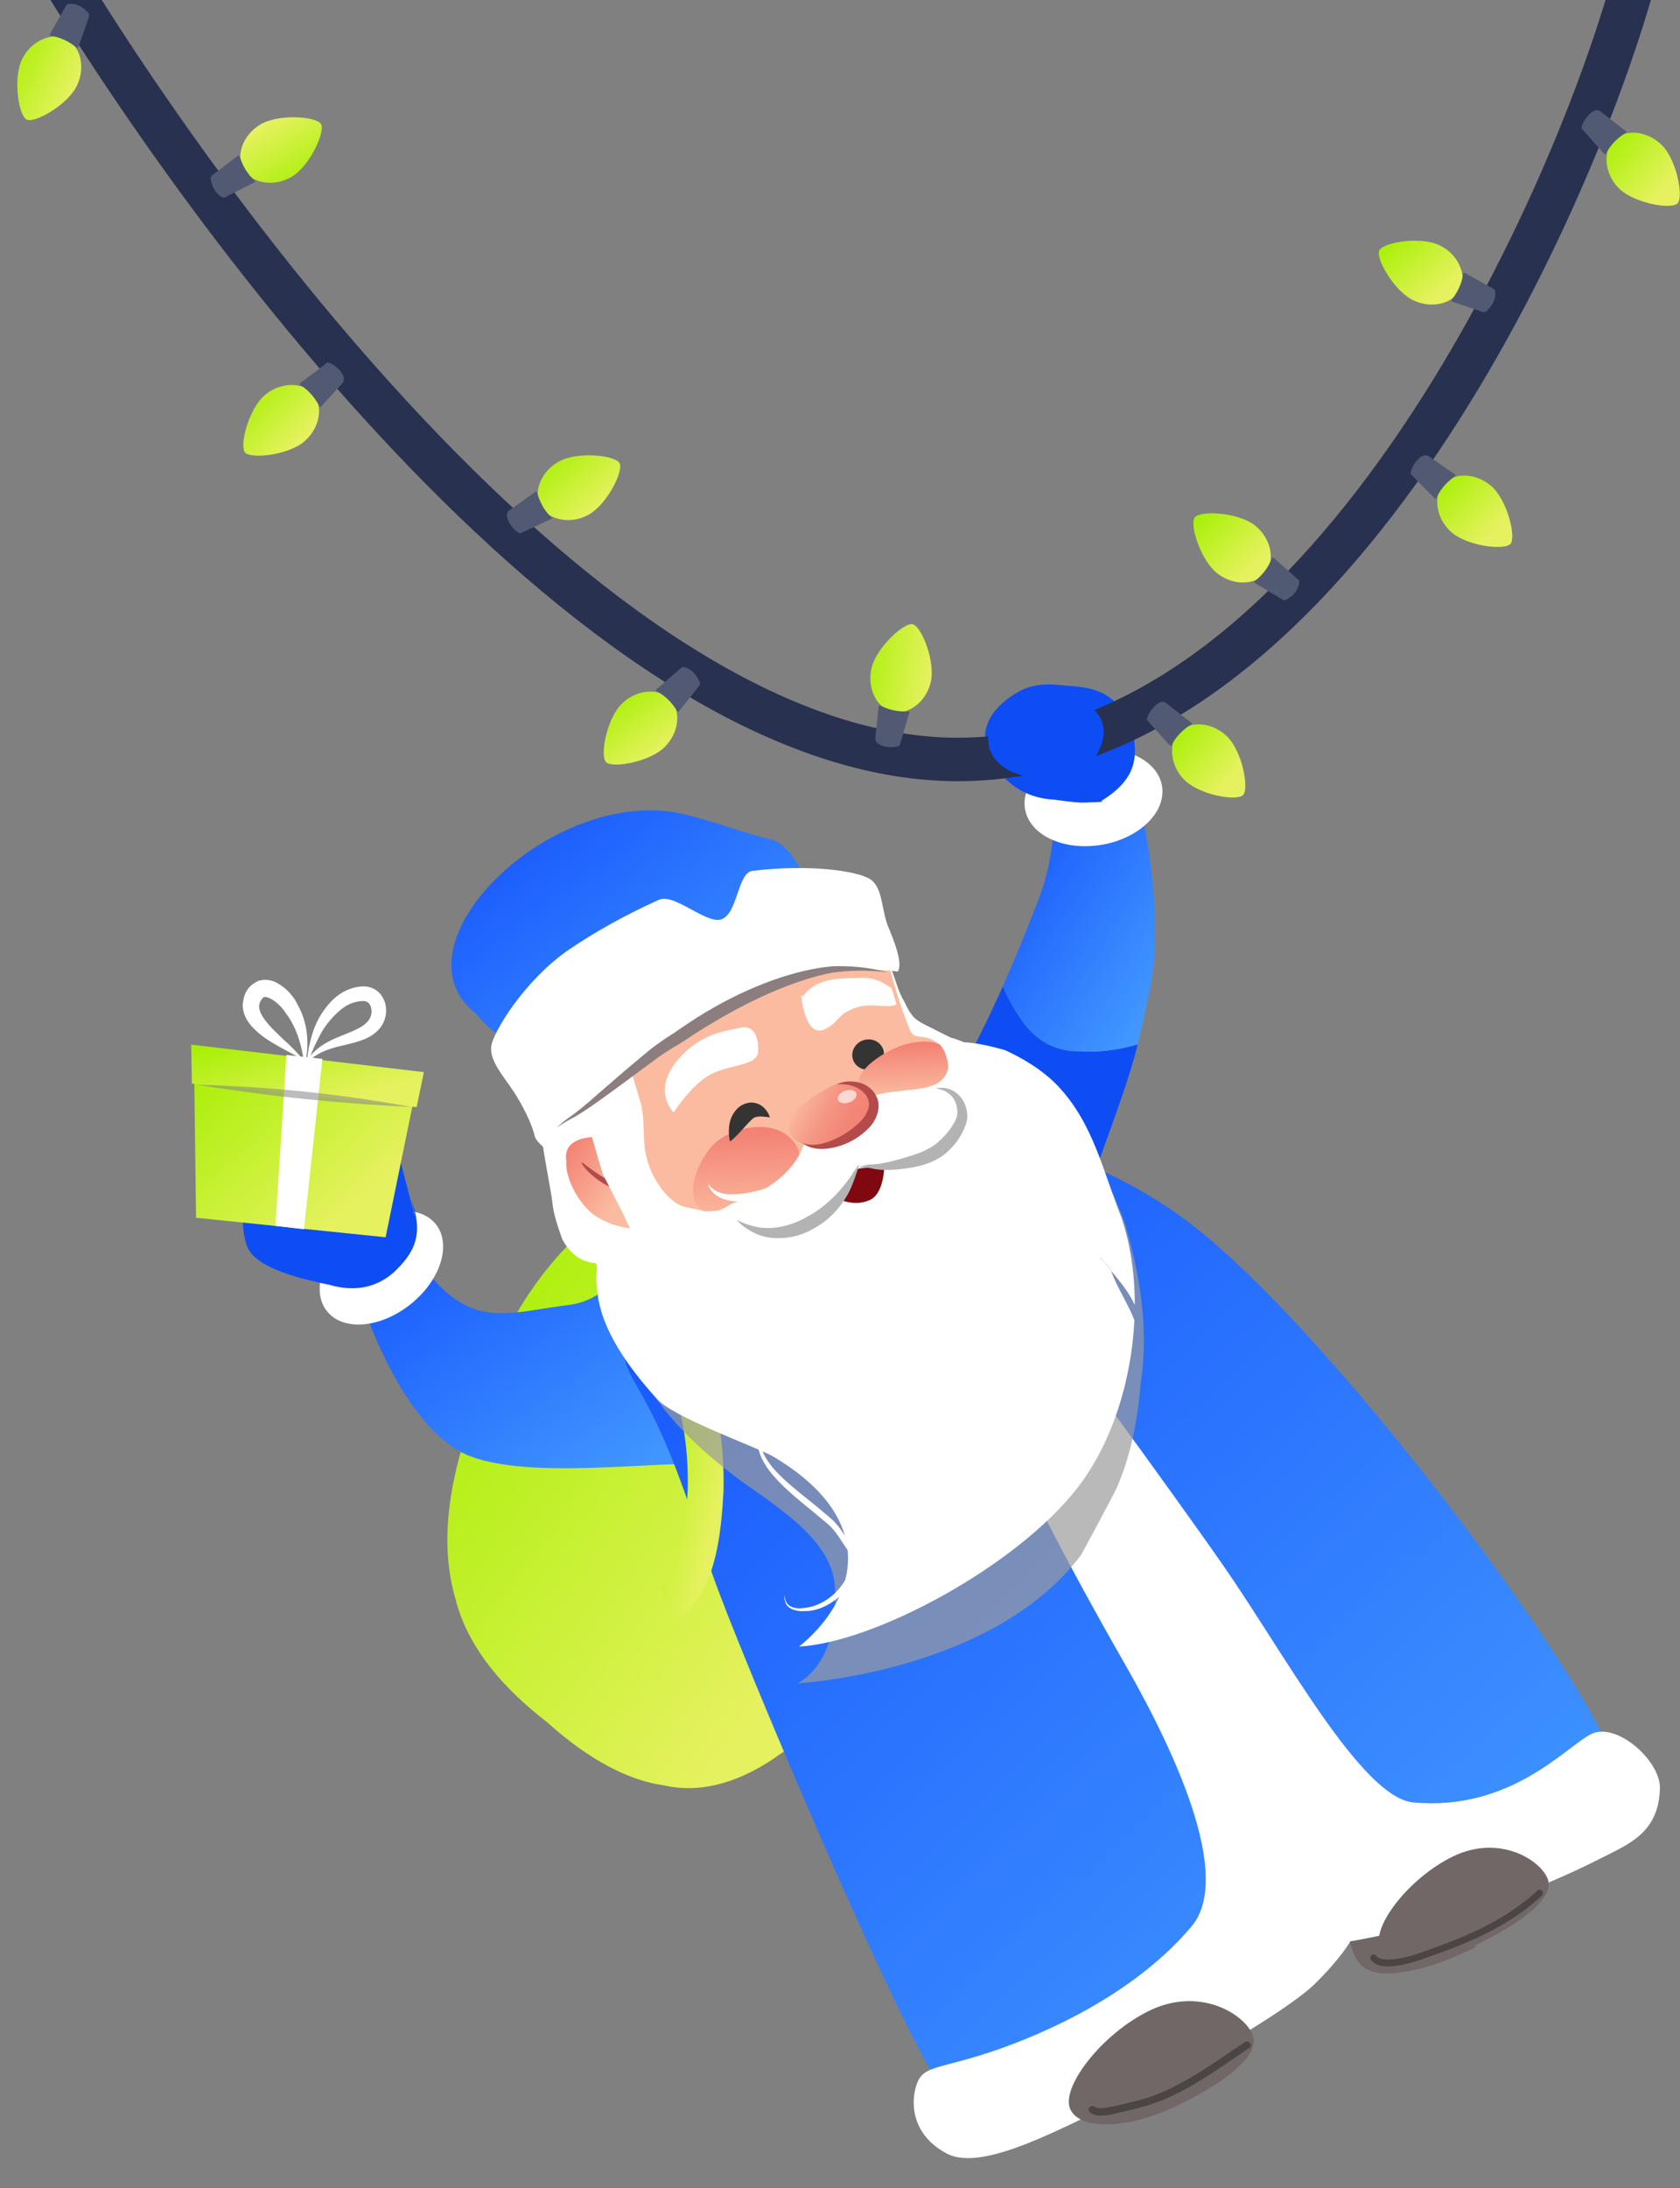 <?xml version="1.0" encoding="UTF-8"?> <svg xmlns="http://www.w3.org/2000/svg" width="580" height="755" viewBox="0 0 580 755" fill="none"><rect x="0" y="0" width="580" height="755" fill="#808080" stroke="none"/><path d="M200.841 425.161C180.136 443.697 168.146 469.873 160.516 496.044C155.066 513.489 151.796 533.121 157.246 551.662C161.606 569.113 174.686 583.286 188.851 594.193C199.751 604.009 213.915 613.825 229.175 616.001C243.345 619.273 257.509 613.819 269.499 605.094C285.844 595.278 300.014 578.923 306.554 561.473C314.184 541.841 308.734 522.214 303.284 502.588L200.835 425.161H200.841Z" fill="url(#paint0_linear_177_738)"></path><path d="M124.541 448.06C124.541 448.06 138.717 493.863 162.691 502.588C186.666 511.313 234.62 502.588 249.88 505.86C265.289 509.166 213.927 396.684 224.816 422.98C224.816 422.98 215.006 448.06 196.481 450.241C177.957 452.423 165.967 457.876 151.791 443.697C141.085 432.985 139.807 421.884 139.807 421.884L124.547 448.06H124.541Z" fill="url(#paint1_linear_177_738)"></path><path d="M512.029 622.265C517.502 619.53 524.253 619.204 530.257 620.997C531.29 599.823 530.205 572.591 516.161 559.291C501.226 545.147 454.042 515.67 454.042 515.67L383.203 627.992C383.203 627.992 409.82 621.494 423.391 617.417C437.92 613.054 468.446 610.462 477.16 611.604C488.3 613.06 489.955 621.7 491.211 629.54C491.547 631.653 492.004 634.257 492.529 637.157C497.243 630.476 505.209 625.423 512.04 622.271L512.029 622.265Z" fill="#A80404"></path><path d="M453.899 507.39C453.899 507.39 473.519 516.841 470.608 530.654C467.704 544.467 450.264 553.918 450.264 553.918L453.899 507.39Z" fill="#ED0000"></path><path d="M371.794 362.708C364.524 362.708 357.989 359.07 353.629 353.257C350.696 349.254 348.065 344.863 346.222 340.295C339.22 356.009 330.3 373.803 320.712 386.988C303.278 410.977 314.172 433.881 314.172 433.881L375.201 412.073C386.449 381.306 390.096 371.079 392.801 360.326C385.862 362.445 378.545 363.233 371.789 362.713L371.794 362.708Z" fill="#0D4DF3"></path><path d="M393.732 277.938C393.732 277.938 386.102 282.3 377.382 281.21C368.662 280.119 364.302 277.938 364.302 277.938C364.302 277.938 364.302 295.388 358.852 309.562C356.398 315.946 351.952 327.423 346.211 340.295C348.054 344.863 350.691 349.254 353.618 353.257C357.978 359.076 364.518 362.708 371.783 362.708C378.54 363.227 385.856 362.439 392.796 360.321C394.148 354.947 395.273 349.448 396.99 341.185C402.44 315.015 393.72 277.932 393.72 277.932L393.732 277.938Z" fill="url(#paint2_linear_177_738)"></path><path d="M556.5 608.084C555.41 588.452 456.439 452.862 405.22 417.966C353.995 383.071 319.988 396.804 319.988 396.804C319.988 396.804 222.995 429.518 219.725 451.326C216.455 473.134 212.095 464.414 221.905 481.859C231.715 499.31 238.255 520.027 245.885 542.931C253.515 565.835 313.959 709.116 326 721.159C335.638 730.803 499.929 645.714 514 636.798C514 636.798 557.382 624.03 556.5 608.084Z" fill="url(#paint3_linear_177_738)"></path><path d="M462.935 664.413L462.084 662.639L462.938 662.229C467.196 668.916 465.472 678.472 474.859 680.513C480.83 682.009 491.332 679.115 495.828 677.615C500.094 676.189 505.695 673.656 509.967 671.604L462.936 664.415L462.935 664.413Z" fill="#726767"></path><path d="M363.396 458.724C363.396 458.724 401.18 509.814 422.236 540.041C443.292 570.268 470.027 620.256 487.925 621.894C521.541 624.973 540.553 602.751 549.263 598.337C557.973 593.923 573.368 607.509 573.068 617.124C572.588 632.482 562.406 636.227 552.085 641.457C509.172 663.204 466.19 669.81 466.19 669.81C466.19 669.81 463.219 675.315 454.006 684.43C444.796 693.544 410.057 713.85 388.611 723.828C367.166 733.806 339.473 749.621 326.947 743.079C314.42 736.536 314.349 725.019 316.507 719.035C318.662 713.053 323.122 713.905 339.044 708.948C354.965 703.991 389.757 690.308 411.349 664.698C429.329 643.374 392.892 582.144 385.607 569.345C352.586 511.324 342.892 484.675 336.681 475.819C330.471 466.964 363.396 458.724 363.396 458.724Z" fill="white"></path><path d="M401.168 271.211C402.669 280.239 393.298 289.324 380.241 291.5C367.178 293.675 355.371 288.125 353.87 279.097C352.363 270.069 361.74 260.984 374.802 258.808C387.865 256.633 399.673 262.183 401.174 271.211H401.168Z" fill="white"></path><path d="M150.455 422.392C156.013 429.353 152.11 441.716 141.74 450.007C131.371 458.299 118.456 459.384 112.898 452.423C107.34 445.462 111.243 433.099 121.612 424.807C131.982 416.516 144.896 415.431 150.455 422.392Z" fill="white"></path><path d="M225.729 467.241C235.961 480.831 237.741 500.258 237.428 514.163L237.439 513.934C236.931 522.477 235.738 542.492 227.589 547.842L234.363 558.178C247.7 549.424 249.047 526.817 249.771 514.671V514.557L249.783 514.442C250.137 498.585 247.962 476.235 235.601 459.806L225.734 467.241H225.729Z" fill="url(#paint4_linear_177_738)"></path><path d="M380.235 276.345C387.591 271.742 392.647 266.226 391.729 257.021C391.272 249.66 386.672 241.38 379.316 238.616C375.179 236.778 369.66 236.778 365.06 236.315C360.461 235.858 355.867 236.315 351.729 238.616C343.454 243.219 337.017 251.036 341.611 260.698C345.749 269.898 354.023 275.419 363.679 275.882C367.817 276.339 372.417 277.264 376.554 276.801C382.073 276.801 380.235 276.339 380.235 276.339V276.345Z" fill="#0D4DF3"></path><path d="M143.208 419.765C141.627 413.769 140.24 408.168 138.659 402.172C137.084 397.147 138.562 396.873 135.635 392.047C131.537 385.874 126.886 390.917 126.332 395.565C125.397 401.378 125.311 402.634 124.957 408.642C117.595 407.522 98.534 406.277 91.001 408.642C82.698 411.4 82.955 422.432 85.123 429.587C87.88 437.896 105.217 441.476 113.931 443.36C121.875 445.639 129.614 444.628 135.966 438.975C139.236 435.857 142.312 432.357 143.447 427.897C144.771 422.855 143.39 418.218 142.009 413.575L143.208 419.765Z" fill="#0D4DF3"></path><path d="M66.941 362.245L67.689 420.165L133.129 426.898L144.474 371.433L66.941 362.245Z" fill="url(#paint5_linear_177_738)"></path><path d="M143.835 381.997L146.346 369.92L66 360.429L66.234 373.888C92.12 376.013 117.949 379.41 143.841 382.003L143.835 381.997Z" fill="url(#paint6_linear_177_738)"></path><path d="M104.949 424.134L95.082 422.963L98.883 364.004L111.289 365.351L104.949 424.134Z" fill="white"></path><g style="mix-blend-mode:multiply" opacity="0.54"><path d="M141.862 381.969C141.862 381.9 125.244 381.272 104.876 379.17C84.514 377.046 68.119 374.214 68.102 374.357C68.102 374.214 84.766 374.505 105.139 376.635C125.518 378.737 141.879 381.906 141.862 381.969Z" fill="#848484"></path></g><path d="M105.024 367.904C104.933 367.933 104.955 363.941 103.118 358.271C102.188 355.473 100.778 352.252 98.552 349.425C97.348 347.547 96.315 346.622 94.763 345.411C93.348 344.332 91.527 343.761 91.162 344.052C90.831 343.966 89.535 345.691 89.496 346.816C89.302 347.986 89.861 349.511 90.802 350.967C92.743 353.902 95.511 356.392 97.696 358.488C102.285 362.611 104.796 365.723 104.687 365.774C104.721 365.666 101.429 363.833 95.933 360.892C93.234 359.304 89.929 357.488 86.808 354.017C85.335 352.286 83.698 349.779 83.806 346.45C84.143 343.293 85.198 340.169 89.324 338.387C93.644 337.28 96.315 339.455 98.296 340.94C100.196 342.504 101.976 344.891 102.707 346.599C105.007 350.562 105.777 354.496 106.04 357.705C106.491 364.204 104.91 367.91 105.024 367.904Z" fill="white"></path><path d="M105.062 367.527C105.137 367.75 106.603 362.987 113.24 359.47C116.391 357.688 120.648 356.518 124.243 354.559C125.995 353.56 127.462 352.212 127.981 350.67C128.575 349.1 128.255 347.084 127.296 346.131C126.52 345.16 124.723 345.24 122.56 345.782C120.591 346.302 118.81 347.37 117.235 348.706C114.045 351.521 111.66 354.679 110.193 357.705C106.997 363.747 105.953 368.013 105.958 368.007C105.958 368.035 105.702 363.576 107.836 356.729C108.829 353.246 110.878 349.231 114.262 345.594C115.997 343.766 118.302 342.036 121.127 341.111C122.582 340.597 123.872 340.38 125.687 340.329C127.485 340.346 129.533 341.105 130.932 342.544C133.699 345.508 133.779 349.494 132.518 352.486C131.16 355.644 128.455 357.397 126.166 358.419C121.418 360.338 117.429 360.703 114.25 361.823C107.802 363.787 105.125 367.687 105.062 367.533V367.527Z" fill="white"></path><g style="mix-blend-mode:multiply" opacity="0.7"><path d="M379.807 402.406C378.324 403.194 376.863 404.016 375.43 404.878C324.828 433.813 273.512 449.796 223.617 477.879C224.81 479.866 226.014 481.734 227.201 483.401C238.192 498.79 256.009 511.336 264.256 516.846C271.789 522.671 287.317 532.887 288.236 547.38C289.965 574.732 275.224 580.825 275.224 580.825C275.224 580.825 342.73 577.188 373.25 536.473C374.392 534.446 384.658 515.379 385.6 513.209C390.376 502.234 392.768 490.071 393.812 477.205C397.225 455.049 391.917 434.749 388.55 422.563C385.782 415.1 382.849 408.402 379.802 402.411L379.807 402.406Z" fill="#9B9B9B"></path></g><path d="M307.85 334.727C309.305 338.364 310.03 341.996 312.21 345.634C314.39 349.996 315.115 351.453 319.475 353.634C322.379 355.09 325.29 356.54 328.195 357.997C331.099 358.722 336.915 360.903 338.37 364.541C333.285 364.541 329.65 363.815 325.29 363.084C322.385 362.359 320.93 361.628 318.75 360.178C316.57 359.453 314.39 359.453 312.935 357.997C310.03 355.815 310.03 349.996 309.305 346.365C307.85 342.727 307.125 338.364 307.125 334.007L307.85 334.733V334.727Z" fill="white"></path><path d="M330.01 369.503C322.14 352.161 316.416 361.017 314.116 355.341C308.598 341.739 306.794 331.763 304.62 324.18C303.587 323.98 302.554 323.775 301.498 323.506C288.127 321.371 274.642 324.46 262.332 329.079C244.83 335.515 226.99 345.628 214.914 360.206C205.789 371.165 200.379 385.36 204.922 399.322C208.46 410.395 217.277 418.977 227.213 424.254C237.142 429.53 248.784 432.271 259.816 433.282C272.496 434.361 285.331 433.122 296.864 428.125C309.836 422.626 320.622 412.707 327.801 400.807C333 392.516 334.318 378.988 330.015 369.503H330.01Z" fill="#FBBBA0"></path><path d="M304.899 362.039C305.846 364.752 304.283 367.761 301.412 368.761C298.547 369.766 295.454 368.378 294.507 365.666C293.565 362.953 295.123 359.944 297.988 358.944C300.859 357.939 303.952 359.327 304.893 362.039H304.899Z" fill="#343434"></path><path d="M304.664 324.243C304.704 324.385 304.744 324.528 304.79 324.671C305.84 324.876 306.89 325.082 307.968 325.356L304.664 324.243Z" fill="#FBBBA0"></path><path d="M271.178 391.299C263.565 386.183 251.472 389.837 246.478 394.737C241.485 399.636 236.372 411.365 241.148 416.402C253.835 429.781 267.753 411.845 272.747 406.946C277.735 402.04 276.941 395.177 271.178 391.299Z" fill="url(#paint7_linear_177_738)"></path><path d="M307.765 340.98C307.034 340.403 306.292 339.941 305.745 339.644C302.629 337.662 298.942 337.028 295.615 337.428C288.721 337.531 281.519 337.748 277.079 343.898L276.531 343.321C277.153 348.089 279.065 358.545 285.388 354.805C287.739 353.6 289.115 351.584 291.232 349.694C292.967 348.706 295.01 347.609 297.293 347.198C299.575 346.787 301.664 346.821 304.187 347.09C305.299 347.016 307.982 347.427 309.5 346.519C308.957 344.663 308.438 342.784 307.77 340.974L307.765 340.98Z" fill="white"></path><path d="M305.824 341.659C306.492 343.469 307.023 345.342 307.565 347.198C307.873 347.01 308.124 346.759 308.301 346.427C308.797 344.686 307.325 342.916 305.824 341.665V341.659Z" fill="white"></path><path d="M327.35 369.24C328.194 366.99 326.311 362.148 324.257 360.252C321.295 358.996 316.752 359.236 313.117 360.184C307.45 361.657 295.22 368.104 296.362 375.088C296.544 376.195 296.784 377.263 297.069 378.291C307.096 378.262 324.011 378.982 327.35 369.24Z" fill="url(#paint8_linear_177_738)"></path><path d="M323.053 359.767C323.201 359.755 323.344 359.744 323.492 359.732C323.344 359.71 323.201 359.721 323.053 359.767Z" fill="white"></path><path d="M387.05 419.794C380.955 404.673 377.605 387.804 365.25 374.716C359.794 368.938 352.238 364.706 346.943 362.325C338.445 359.898 332.538 358.984 323.482 359.727C325.593 360.035 328.059 366.922 327.1 369.48C324.161 378.046 311.081 374.711 300.774 378.342C299.952 380.432 299.051 382.294 299.074 386.771L277.473 394.982C273.479 406.369 261.243 412.69 252.569 415.3C251.222 416.185 249.829 416.95 248.323 417.63C245.264 418.029 243.329 418.018 243.13 417.926C241.286 417.276 237.2 416.784 235.374 416.099C230.906 414.42 224.423 406.963 222.773 397.306C221.843 391.87 222.625 386.668 221.392 381.272C221.295 380.992 218.174 370.548 218.117 370.302L187.237 392.527C186.82 394.149 190.387 411.342 190.729 415.106C191.072 418.874 192.584 423.203 194.091 427.537C197.087 433.185 201.099 435.474 205.75 435.846C205.847 436.325 205.955 436.828 206.081 437.342C205.972 438.952 205.864 440.545 205.887 441.887C206.532 446.518 205.116 458.635 226.471 482.328C231.893 489.003 261.363 499.224 267.161 502.685C304.946 525.224 294.771 552.85 275.881 568.12C302.041 566.663 350.72 540.493 371.796 513.592C383.752 498.322 390.617 476.612 391.638 455.5C389.401 449.659 385.64 444.331 383.58 438.432C382.804 437.49 382.039 436.554 381.298 435.606C380.664 435.075 380.065 434.452 379.785 433.618C380.27 434.287 380.778 434.949 381.298 435.606C382.313 436.462 383.421 437.079 383.421 437.981C383.472 438.13 383.529 438.284 383.58 438.432C386.662 442.178 389.829 445.959 391.764 450.241C391.787 439.46 390.257 428.993 387.05 419.799V419.794Z" fill="white"></path><path d="M381.297 435.6C380.778 434.938 380.276 434.281 379.785 433.613C380.065 434.452 380.664 435.069 381.297 435.6Z" fill="white"></path><path d="M381.297 435.6C382.039 436.542 382.809 437.484 383.58 438.427C383.523 438.278 383.471 438.124 383.42 437.975C383.42 437.079 382.313 436.457 381.297 435.6Z" fill="white"></path><path d="M294.165 405.586C293.041 407.916 289.925 410.937 288.395 413.758C288.287 413.981 289.554 413.432 289.405 413.729C292.801 415.117 296.362 415.625 299.809 414.238C305.168 412.427 305.287 402.868 305.27 402.126C303.142 402.406 303.307 403.239 301.207 402.697C295.335 403.102 295.283 403.285 294.171 405.586H294.165Z" fill="#7F0811"></path><path d="M287.293 374.659C283.932 376.155 280.005 378.845 277.232 381.106C277.101 381.198 276.975 381.295 276.849 381.392L276.941 381.209C271.08 383.904 270.172 393.018 277.928 394.84C283.943 396.301 289.216 395.062 294.398 392.281C299.106 389.992 304.345 384.601 302.33 378.822C302.29 378.708 302.245 378.599 302.205 378.491C300.569 378.445 300.569 378.445 302.205 378.491C299.665 371.918 292.303 372.592 287.293 374.659Z" fill="url(#paint9_linear_177_738)"></path><path d="M277.028 394.44C277.017 394.349 279.699 395.633 283.808 394.594C287.797 393.652 293.292 390.934 297.43 386.537C299.444 384.344 300.42 381.803 299.81 379.667C299.222 377.492 297.276 375.887 295.438 375.116C291.643 373.506 288.681 374.282 288.733 374.157C288.716 374.328 291.227 372.507 295.992 373.369C298.257 373.826 301.265 375.253 302.726 378.628C304.232 382.066 302.669 386.366 300.169 388.975C295.067 394.343 288.619 396.279 284.025 396.416C279.248 396.558 276.982 394.297 277.028 394.44Z" fill="#B34B4B"></path><path opacity="0.65" d="M291.761 376.338C290.009 376.949 288.902 378.348 289.29 379.467C289.678 380.581 291.419 380.992 293.171 380.381C294.392 379.953 295.3 379.142 295.602 378.314C295.522 378.314 295.442 378.314 295.362 378.32C295.442 378.32 295.522 378.32 295.602 378.314C295.733 377.954 295.756 377.589 295.636 377.252C295.248 376.133 293.508 375.727 291.756 376.338H291.761Z" fill="white"></path><path d="M201.279 423.083C200.885 423.34 200.184 422.392 200.349 421.513C200.463 420.782 200.806 420.433 201.239 420.182C201.633 419.925 202.335 420.873 202.17 421.752C202.055 422.483 201.713 422.832 201.279 423.083Z" fill="white"></path><path d="M214.566 417.727C212.466 413.649 210.372 409.572 208.272 405.495C206.731 400.687 205.424 396.056 204.351 392.304C197.851 392.904 194.712 395.616 195.5 400.727C195.152 406.066 198.93 413.404 203.079 417.458C205.949 420.519 211.89 423.214 217.426 423.762C216.507 421.872 215.651 419.839 214.566 417.732V417.727Z" fill="url(#paint10_linear_177_738)"></path><path d="M208.795 406.506C204.093 403.748 201.08 400.915 200.84 401.064C200.327 401.378 203.716 405.941 209.629 409.07C209.857 409.207 210.091 409.332 210.319 409.458C209.811 408.476 209.303 407.488 208.801 406.506H208.795Z" fill="#B34B4B"></path><path d="M232.566 383.87C232.566 383.87 238.934 373.803 245.714 370.485C252.494 367.167 261.299 367.756 261.705 362.987C262.104 358.219 260.341 353.497 255.792 354.565C251.25 355.632 243.797 356.186 236.543 363.01C223.594 375.185 232.566 383.87 232.566 383.87Z" fill="white"></path><path d="M265.795 385.526C265.801 385.56 264.368 385.275 262.605 385.223C261.738 385.195 260.824 385.366 260.288 385.675C259.769 386.023 259.495 386.337 258.844 386.959C257.577 388.244 255.877 390.243 254.513 391.625C253.143 393.052 252.019 393.903 252.013 393.892C252.024 393.88 251.671 392.561 251.625 390.5C251.659 388.473 251.791 385.48 254.45 382.591C255.78 381.169 258.079 380.204 260.043 380.45C261.989 380.689 263.233 381.643 264.009 382.46C265.538 384.161 265.761 385.549 265.801 385.532L265.795 385.526Z" fill="#343434"></path><path d="M296.688 401.829C296.557 401.806 295.883 404.719 293.989 409.378C292.094 413.952 287.791 420.268 280.68 424.019C273.73 428.051 265.517 427.885 260.878 425.613C256.124 423.448 254.315 420.77 254.258 420.879C254.275 420.776 256.974 422.535 261.563 423.391C266.151 424.288 272.394 423.38 278.466 419.925C290.85 413.432 296.077 401.252 296.688 401.829Z" fill="#B3B3B3"></path><path d="M322.99 375.539C322.99 375.573 323.789 375.287 325.342 375.327C326.843 375.39 329.354 375.915 331.402 378.228C332.407 379.359 333.223 380.883 333.639 382.631C333.868 383.505 333.953 384.435 333.976 385.389C333.833 386.834 333.605 387.473 333.257 388.495C331.859 392.179 329.439 395.616 325.89 398.431C322.209 401.195 318.008 402.292 314.51 402.88C311.029 403.496 307.679 403.742 305.003 403.645C302.132 403.611 300.089 402.834 298.674 402.783C297.236 402.691 296.402 402.92 296.402 402.88C296.414 402.92 297.104 402.417 298.617 402.057C300.157 401.675 302.389 401.858 304.803 401.326C307.405 400.841 310.293 400.082 313.614 399.059C316.89 398.077 320.234 396.855 323.053 394.737C325.844 392.55 328.224 389.672 329.639 386.959C329.981 386.377 330.307 385.377 330.404 385.195C330.489 384.492 330.546 383.801 330.489 383.145C330.415 381.82 330.061 380.609 329.513 379.599C328.406 377.543 326.534 376.498 325.199 376.041C323.829 375.59 322.968 375.567 322.979 375.539H322.99Z" fill="#B3B3B3"></path><path d="M279.212 400.447C279.167 400.447 277.717 402.2 275.834 405.472C274.824 407.048 273.534 409.098 271.189 410.669C268.432 412.028 266.178 412.593 263.353 413.552C257.498 415.203 251.905 414.923 248.202 413.01C244.486 410.926 244.378 407.985 244.27 408.168C244.332 408.025 245.394 410.583 248.812 411.582C252.071 412.559 257.372 412.039 262.423 410.594C265.008 409.738 268.096 409.013 269.859 408.407C271.805 407.442 273.317 405.849 274.607 404.513C277.124 401.686 279.207 400.39 279.207 400.441L279.212 400.447Z" fill="white"></path><path d="M279.887 306.986C277.353 301.47 273.012 291.682 266.5 289.735C258.402 287.897 244.098 282.707 236 280.868C190.501 270.537 133.956 326.434 164.5 349.913C176.131 364.321 195.58 367.39 206.605 377.001L279.887 306.986Z" fill="url(#paint11_linear_177_738)"></path><path d="M188.634 396.604C188.634 396.604 185.01 393.903 184.593 391.967C183.771 388.096 180.496 381.323 177.037 376.178C173.579 371.039 169.225 366.214 169.561 361.331C169.898 356.449 181.198 337.988 196.652 327.486C205.071 321.771 216.096 315.532 227.499 310.455C232.826 308.084 243.735 318.903 248.999 317.21C254.657 315.39 254.648 301.124 259.689 300.499C279.463 298.044 296.533 300.511 300.681 303.526C304.83 306.535 304.305 314.13 306.645 319.737C308.979 325.351 311.747 332.62 309.932 335.218C309.932 335.218 285.496 331.181 259.21 344.258C232.879 357.357 202.678 382.317 196.92 386.822C191.162 391.334 188.622 396.604 188.622 396.604H188.634Z" fill="white"></path><path d="M306.339 335.424C306.379 335.658 298.989 334.059 287.495 335.578C276.213 337.622 261.09 343.846 245.949 352.954C241.995 355.284 238.747 357.437 234.93 359.944C231.083 362.159 228.121 364.084 224.891 366.551C218.665 371.147 213.027 375.356 208.239 378.782C203.496 382.26 199.422 384.921 196.477 386.383C193.618 387.987 192.191 389.141 192.18 389.124C192.191 389.146 193.435 387.787 196.106 385.812C198.879 383.973 202.469 380.981 206.886 377.069C211.338 373.215 216.599 368.612 222.643 363.638C225.473 361.211 229.24 358.505 232.698 356.42C235.894 354.193 239.912 351.43 243.707 349.214C259.326 339.838 275.225 334.453 287.273 333.408C299.325 332.951 306.339 335.669 306.339 335.424Z" fill="#8C7E7E"></path><path d="M289.445 555.86C289.388 555.848 290.94 551.531 293.24 544.57C293.788 542.834 294.456 540.898 294.342 538.946C294.268 536.958 292.949 535.302 291.523 533.195C290.187 531.162 288.852 529.01 287.151 527.159C285.508 525.366 283.122 523.756 281.079 521.889C272.639 515.065 263.924 507.99 261.995 500.458C260.791 497.083 258.88 494.616 258.28 492.606C257.407 490.625 257.966 489.414 257.955 489.454C257.955 489.443 257.561 490.636 258.594 492.475C259.37 494.388 261.436 496.558 262.994 500.024C265.442 507.139 273.7 513.089 282.489 520.221C284.583 522.146 286.797 523.619 288.709 525.772C290.547 527.873 291.836 530.146 293.086 532.224C294.268 534.149 295.894 536.404 295.831 538.894C295.808 541.304 294.93 543.228 294.268 544.936C291.431 551.771 289.4 555.831 289.445 555.86Z" fill="white"></path><path d="M288.236 510.542C288.025 510.731 292.248 511.582 295.866 516.995C299.182 522.757 298.657 531.933 295.986 541.104C293.189 550.692 283.996 556.139 277.735 555.865C274.585 556.168 271.703 554.815 271.184 552.953C270.573 551.268 270.87 550.275 270.796 550.292C270.864 550.263 270.733 551.314 271.492 552.805C272.188 554.415 274.705 555.289 277.638 554.78C283.733 554.318 291.203 549.281 293.926 540.385C296.442 531.813 297.481 522.808 294.907 517.52C292.054 512.238 288.008 510.679 288.236 510.548V510.542Z" fill="white"></path><path d="M563 -3C538.333 82.5 451.9 265.2 327.5 262C203.1 258.8 62.667 65.667 8 -30.5" stroke="#28314F" stroke-width="15"></path><path d="M558.938 65.004C553.705 59.848 553.454 52.019 557.043 48.376C560.833 44.527 568.457 44.864 573.69 50.021C578.923 55.177 581.286 68.014 579.157 70.172C576.966 72.399 564.171 70.161 558.938 65.004Z" fill="url(#paint12_linear_177_738)"></path><path d="M546.406 44.122C546.406 44.122 546.463 42.329 548.164 40.61C549.728 39.028 551.833 38.388 551.833 38.388L560.999 45.521C560.999 45.521 558.767 46.845 556.97 48.736C555.172 50.62 554.099 52.796 554.099 52.796L546.406 44.122Z" fill="#525A73"></path><path d="M546.818 44.122C546.96 42.272 548.364 40.85 549.791 39.833C550.356 39.434 551.851 38.914 551.663 38.766C552.787 39.639 553.911 40.513 555.035 41.392C556.531 42.557 558.031 43.722 559.527 44.887C559.886 45.167 560.246 45.447 560.605 45.726C560.657 45.766 561.045 45.013 560.423 45.407C559.875 45.755 559.355 46.149 558.836 46.537C556.924 47.971 555.429 49.775 554.191 51.802C553.609 52.756 554.402 52.516 554.191 52.276C553.734 51.762 553.278 51.248 552.821 50.734C550.778 48.433 548.735 46.132 546.698 43.831C546.35 43.437 545.773 44.013 546.121 44.407C548.684 47.297 551.252 50.192 553.814 53.081C553.985 53.27 554.339 53.224 554.453 53.001C555.977 50.026 558.362 47.605 561.204 45.875C561.404 45.749 561.501 45.401 561.284 45.235C558.368 42.968 555.458 40.696 552.541 38.429C550.088 36.516 546.173 41.906 546.001 44.122C545.961 44.647 546.772 44.641 546.818 44.122Z" fill="#525A73"></path><path d="M496.951 84.611C503.594 87.746 506.419 95.049 504.239 99.675C501.939 104.563 494.628 106.767 487.986 103.638C481.343 100.503 474.871 89.173 476.167 86.427C477.496 83.6 490.314 81.476 496.957 84.605L496.951 84.611Z" fill="url(#paint13_linear_177_738)"></path><path d="M515.68 100.171C515.68 100.171 516.216 101.885 515.178 104.066C514.219 106.076 512.45 107.378 512.45 107.378L501.441 103.683C501.441 103.683 503.108 101.696 504.181 99.321C505.254 96.945 505.55 94.535 505.55 94.535L515.68 100.171Z" fill="#525A73"></path><path d="M515.292 100.28C515.686 101.77 515.149 103.278 514.442 104.58C514.424 104.614 512.587 106.99 512.53 106.973C511.485 106.619 510.435 106.27 509.391 105.916C506.783 105.037 504.169 104.163 501.561 103.289C501.618 103.518 501.681 103.741 501.738 103.969C503.119 102.284 504.175 100.423 504.997 98.413C505.339 97.568 505.545 96.66 505.75 95.775C506.03 94.564 505.978 95.232 505.385 94.901C505.813 95.141 506.241 95.375 506.669 95.615C509.608 97.248 512.541 98.887 515.48 100.52C515.937 100.777 516.348 100.074 515.891 99.817C512.513 97.939 509.14 96.06 505.761 94.181C505.556 94.067 505.202 94.153 505.162 94.427C504.7 97.728 503.268 100.823 501.162 103.398C500.968 103.638 501.036 103.975 501.339 104.077C504.837 105.254 508.341 106.43 511.845 107.606C512.946 107.978 513.426 107.121 514.19 106.293C515.663 104.688 516.656 102.25 516.079 100.069C515.948 99.561 515.161 99.778 515.298 100.286L515.292 100.28Z" fill="#525A73"></path><path d="M501.018 183.57C495.523 178.699 494.855 170.893 498.245 167.061C501.823 163.019 509.459 162.95 514.954 167.821C520.45 172.692 523.492 185.386 521.483 187.653C519.411 189.994 506.52 188.441 501.018 183.57Z" fill="url(#paint14_linear_177_738)"></path><path d="M487.402 163.378C487.402 163.378 487.368 161.585 488.972 159.781C490.455 158.119 492.515 157.371 492.515 157.371L502.046 164.006C502.046 164.006 499.889 165.445 498.194 167.427C496.505 169.408 495.54 171.635 495.54 171.635L487.396 163.378H487.402Z" fill="#525A73"></path><path d="M487.808 163.378C487.842 162.133 488.516 161.031 489.263 160.066C489.491 159.769 492.094 157.565 492.345 157.736C493.252 158.37 494.16 158.998 495.061 159.632C497.321 161.208 499.581 162.779 501.841 164.355V163.652C499.832 165.029 498.126 166.73 496.716 168.712C496.288 169.311 495.934 169.968 495.586 170.619C495.033 171.641 495.364 170.87 495.809 171.321C495.466 170.973 495.118 170.625 494.776 170.276C492.413 167.884 490.051 165.485 487.694 163.093C487.323 162.722 486.752 163.293 487.117 163.67C489.834 166.422 492.544 169.174 495.261 171.927C495.432 172.098 495.792 172.087 495.9 171.847C497.264 168.803 499.518 166.245 502.258 164.366C502.52 164.189 502.514 163.847 502.258 163.664C499.301 161.608 496.351 159.547 493.395 157.491C490.718 155.629 487.06 160.957 487.003 163.39C486.992 163.915 487.802 163.915 487.814 163.39L487.808 163.378Z" fill="#525A73"></path><path d="M433.165 181.228C438.98 185.717 440.173 193.46 437.046 197.508C433.747 201.785 426.134 202.374 420.319 197.885C414.504 193.397 410.612 180.937 412.466 178.539C414.378 176.06 427.35 176.74 433.159 181.228H433.165Z" fill="url(#paint15_linear_177_738)"></path><path d="M448.118 200.455C448.118 200.455 448.272 202.242 446.794 204.149C445.43 205.908 443.421 206.799 443.421 206.799L433.469 200.82C433.469 200.82 435.529 199.239 437.081 197.143C438.639 195.053 439.444 192.769 439.444 192.769L448.13 200.455H448.118Z" fill="#525A73"></path><path d="M447.713 200.455C447.81 202.733 446.132 204.561 444.386 205.783C444.043 206.022 443.672 206.217 443.301 206.405C443.581 206.262 443.627 206.451 443.17 206.177C441.11 204.938 439.05 203.704 436.99 202.465C436.116 201.94 435.238 201.414 434.364 200.889C433.366 200.289 433.657 201.209 434.484 200.501C436.875 198.456 438.742 195.835 439.832 192.883C439.603 192.94 439.381 193.003 439.152 193.06C442.046 195.624 444.939 198.182 447.838 200.746C448.232 201.094 448.808 200.518 448.415 200.169C445.521 197.605 442.628 195.047 439.729 192.483C439.489 192.272 439.158 192.369 439.05 192.66C437.903 195.79 435.785 198.479 433.183 200.529C432.972 200.695 433.063 201.043 433.263 201.169C436.43 203.07 439.598 204.972 442.765 206.873C443.769 207.479 444.403 206.765 445.339 206.108C447.113 204.863 448.626 202.699 448.534 200.449C448.512 199.924 447.701 199.924 447.724 200.449L447.713 200.455Z" fill="#525A73"></path><path d="M408.938 269.145C403.71 263.989 403.459 256.16 407.043 252.517C410.832 248.668 418.457 249.005 423.69 254.161C428.923 259.318 431.285 272.154 429.157 274.313C426.965 276.54 414.171 274.302 408.938 269.145Z" fill="url(#paint16_linear_177_738)"></path><path d="M396.406 248.257C396.406 248.257 396.463 246.463 398.17 244.75C399.739 243.169 401.839 242.529 401.839 242.529L411.004 249.661C411.004 249.661 408.773 250.986 406.975 252.876C405.178 254.761 404.105 256.936 404.105 256.936L396.412 248.262L396.406 248.257Z" fill="#525A73"></path><path d="M396.818 248.257C396.96 246.407 398.364 244.985 399.791 243.968C400.356 243.569 401.851 243.049 401.663 242.901C402.787 243.774 403.911 244.654 405.035 245.527C406.531 246.692 408.031 247.857 409.527 249.022C409.886 249.302 410.246 249.582 410.605 249.861C410.657 249.901 411.045 249.148 410.423 249.542C409.875 249.89 409.355 250.284 408.836 250.672C406.924 252.106 405.429 253.91 404.191 255.937C403.609 256.891 404.402 256.651 404.191 256.411C403.734 255.897 403.278 255.383 402.821 254.869C400.778 252.568 398.735 250.267 396.698 247.966C396.35 247.572 395.773 248.148 396.121 248.542C398.689 251.432 401.252 254.327 403.814 257.216C403.985 257.405 404.339 257.359 404.453 257.136C405.977 254.161 408.362 251.74 411.204 250.01C411.404 249.884 411.501 249.536 411.284 249.37C408.368 247.103 405.452 244.831 402.541 242.564C400.088 240.651 396.173 246.041 396.001 248.257C395.961 248.782 396.772 248.776 396.818 248.257Z" fill="#525A73"></path><path d="M321.356 235.271C319.74 242.438 313.231 246.791 308.242 245.664C302.973 244.48 299.232 237.824 300.844 230.653C302.46 223.487 312.1 214.697 315.062 215.363C318.11 216.051 322.969 228.1 321.356 235.271Z" fill="url(#paint17_linear_177_738)"></path><path d="M310.246 256.95C310.246 256.95 308.693 257.851 306.341 257.308C304.169 256.812 302.52 255.361 302.52 255.361L303.735 243.805C303.735 243.805 306.038 245.002 308.589 245.528C311.136 246.057 313.549 245.824 313.549 245.824L310.248 256.942L310.246 256.95Z" fill="#525A73"></path><path d="M310.104 256.567C308.925 257.177 307.678 257.105 306.402 256.905C305.393 256.647 304.455 256.232 303.588 255.654C303.176 255.402 302.965 254.914 302.915 255.393C303.049 254.122 303.182 252.851 303.317 251.572C303.52 249.645 303.72 247.714 303.927 245.784C303.986 245.25 304.041 244.71 304.094 244.179C304.162 243.539 304.095 244.453 303.664 244.236C304.109 244.464 304.569 244.653 305.032 244.847C307.472 245.882 310.045 246.301 312.682 246.28C313.823 246.273 313.145 245.742 313.054 246.054C312.86 246.714 312.664 247.369 312.47 248.029C311.598 250.98 310.717 253.929 309.844 256.88C309.693 257.383 310.499 257.506 310.649 257.011C311.751 253.304 312.848 249.6 313.951 245.893C314.025 245.635 313.744 245.401 313.512 245.421C310.185 245.694 306.866 244.933 303.901 243.432C303.674 243.321 303.361 243.483 303.336 243.741C302.961 247.325 302.583 250.904 302.208 254.488C301.867 257.738 308.245 258.441 310.397 257.326C310.857 257.086 310.581 256.321 310.116 256.564L310.104 256.567Z" fill="#525A73"></path><path d="M214.659 242.814C219.875 237.645 227.701 237.493 231.303 241.134C235.106 244.97 234.672 252.602 229.456 257.771C224.24 262.94 211.38 265.142 209.248 262.984C207.048 260.759 209.44 247.989 214.657 242.82L214.659 242.814Z" fill="url(#paint18_linear_177_738)"></path><path d="M235.686 230.541C235.686 230.541 237.481 230.622 239.172 232.345C240.729 233.933 241.347 236.046 241.347 236.046L234.107 245.123C234.107 245.123 232.811 242.871 230.943 241.053C229.081 239.231 226.92 238.127 226.92 238.127L235.686 230.541Z" fill="#525A73"></path><path d="M235.653 230.948C237.182 231.09 238.419 232.111 239.397 233.224C239.423 233.252 241.025 235.799 240.991 235.841C240.302 236.707 239.616 237.568 238.927 238.434C237.207 240.587 235.492 242.743 233.774 244.891C234.008 244.916 234.238 244.934 234.472 244.959C233.366 243.086 231.977 241.451 230.365 239.995C229.69 239.382 228.907 238.881 228.147 238.383C227.107 237.703 227.717 237.981 227.201 238.424C227.574 238.105 227.941 237.784 228.313 237.465C230.853 235.266 233.4 233.064 235.939 230.865C236.338 230.524 235.815 229.894 235.422 230.237C232.501 232.763 229.577 235.296 226.656 237.823C226.478 237.976 226.436 238.338 226.68 238.47C229.622 240.032 232.038 242.446 233.731 245.307C233.889 245.572 234.227 245.629 234.429 245.375C236.735 242.488 239.035 239.599 241.341 236.712C242.063 235.804 241.424 235.058 240.909 234.06C239.91 232.123 237.957 230.353 235.715 230.15C235.191 230.103 235.125 230.912 235.649 230.959L235.653 230.948Z" fill="#525A73"></path><path d="M203.097 177.654C196.654 181.177 189.092 179.155 186.638 174.667C184.053 169.928 186.575 162.715 193.018 159.192C199.461 155.669 212.427 157.114 213.877 159.775C215.378 162.521 209.54 174.13 203.097 177.654Z" fill="url(#paint19_linear_177_738)"></path><path d="M179.493 183.627C179.493 183.627 177.792 183.056 176.645 180.926C175.584 178.967 175.578 176.769 175.578 176.769L185.046 170.047C185.046 170.047 185.668 172.566 186.958 174.833C188.242 177.1 190.011 178.756 190.011 178.756L179.487 183.621L179.493 183.627Z" fill="#525A73"></path><path d="M179.602 183.233C178.427 182.782 177.633 181.748 176.994 180.72C176.606 179.966 176.332 179.184 176.173 178.362C176.041 177.814 176.235 176.803 175.813 177.1C176.857 176.357 177.902 175.621 178.94 174.878C180.521 173.759 182.102 172.634 183.683 171.515C184.122 171.201 184.562 170.893 185.001 170.579C185.52 170.213 184.807 170.756 184.681 170.27C184.807 170.756 184.967 171.23 185.127 171.703C185.96 174.216 187.341 176.437 189.098 178.402C189.852 179.247 189.823 178.402 189.532 178.533C188.91 178.819 188.288 179.11 187.666 179.395C184.875 180.686 182.085 181.976 179.288 183.267C178.815 183.49 179.226 184.186 179.699 183.969C183.209 182.348 186.713 180.726 190.223 179.104C190.462 178.996 190.48 178.636 190.303 178.465C187.894 176.146 186.279 173.16 185.44 169.933C185.378 169.693 185.058 169.539 184.841 169.688C181.828 171.823 178.815 173.965 175.802 176.1C173.285 177.888 177.314 183.216 179.38 184.009C179.871 184.198 180.082 183.41 179.597 183.227L179.602 183.233Z" fill="#525A73"></path><path d="M91.349 136.385C96.896 131.565 104.714 131.925 108.064 135.791C111.602 139.868 110.672 147.451 105.125 152.271C99.578 157.085 86.607 158.438 84.621 156.154C82.572 153.79 85.796 141.204 91.343 136.385H91.349Z" fill="url(#paint20_linear_177_738)"></path><path d="M113.138 125.512C113.138 125.512 114.918 125.712 116.499 127.539C117.954 129.224 118.422 131.371 118.422 131.371L110.604 139.959C110.604 139.959 109.457 137.629 107.716 135.688C105.976 133.752 103.898 132.507 103.898 132.507L113.143 125.506L113.138 125.512Z" fill="#525A73"></path><path d="M113.029 125.906C115.386 126.277 116.899 128.441 117.732 130.509C118.125 131.491 118.257 130.96 117.589 131.691C116.031 133.398 114.479 135.105 112.921 136.813C112.236 137.567 111.546 138.32 110.855 139.08C110.079 139.931 111.026 139.879 110.495 138.92C108.966 136.179 106.775 133.815 104.098 132.165V132.867C107.18 130.531 110.261 128.202 113.343 125.866C113.754 125.552 113.349 124.844 112.932 125.164C109.851 127.499 106.769 129.829 103.687 132.165C103.448 132.347 103.408 132.696 103.687 132.867C106.529 134.62 108.743 137.207 110.25 140.17C110.364 140.399 110.718 140.439 110.889 140.25C113.315 137.589 115.74 134.923 118.165 132.262C120.368 129.84 115.66 125.501 113.246 125.118C112.733 125.038 112.516 125.82 113.029 125.9V125.906Z" fill="#525A73"></path><path d="M100.659 61.02C94.344 64.764 86.713 63.01 84.105 58.61C81.35 53.965 83.62 46.669 89.935 42.925C96.251 39.182 109.258 40.175 110.805 42.782C112.4 45.473 106.974 57.276 100.657 61.026L100.659 61.02Z" fill="url(#paint21_linear_177_738)"></path><path d="M77.284 67.812C77.284 67.812 75.563 67.294 74.341 65.214C73.213 63.291 73.134 61.094 73.134 61.094L82.362 54.053C82.362 54.053 83.072 56.55 84.441 58.772C85.806 60.991 87.632 62.586 87.632 62.586L77.289 67.814L77.284 67.812Z" fill="#525A73"></path><path d="M77.427 67.433C74.872 66.538 73.76 63.602 73.537 61.125C73.573 61.499 73.575 61.268 74.029 60.921C74.569 60.509 75.109 60.097 75.65 59.685C77.972 57.915 80.292 56.138 82.614 54.368L81.958 54.12C82.96 57.49 84.762 60.553 87.387 62.909C87.414 62.675 87.434 62.444 87.462 62.211C84.015 63.952 80.566 65.698 77.119 67.438C76.651 67.676 76.986 68.42 77.454 68.182C80.901 66.441 84.35 64.695 87.797 62.954C88.09 62.809 88.1 62.459 87.872 62.256C85.425 60.06 83.695 57.128 82.765 53.986C82.679 53.697 82.373 53.538 82.108 53.737C79.174 55.978 76.241 58.218 73.299 60.461C72.372 61.172 72.804 62.032 73.063 63.137C73.559 65.248 75.016 67.448 77.145 68.193C77.64 68.368 77.929 67.605 77.432 67.435L77.427 67.433Z" fill="#525A73"></path><path d="M7.605 20.469C10.796 13.853 18.121 11.088 22.726 13.308C27.588 15.651 29.731 22.986 26.54 29.602C23.349 36.218 11.966 42.595 9.236 41.281C6.42 39.922 4.414 27.085 7.604 20.464L7.605 20.469Z" fill="url(#paint22_linear_177_738)"></path><path d="M23.319 1.868C23.319 1.868 25.038 1.345 27.205 2.401C29.208 3.378 30.488 5.164 30.488 5.164L26.694 16.141C26.694 16.141 24.722 14.454 22.353 13.363C19.99 12.269 17.587 11.952 17.587 11.952L23.313 1.869L23.319 1.868Z" fill="#525A73"></path><path d="M23.408 2.263C26.031 1.592 28.58 3.422 30.135 5.362C29.898 5.07 30.025 5.264 29.838 5.805C29.616 6.447 29.393 7.089 29.171 7.732C28.215 10.492 27.265 13.258 26.308 16.018L26.993 15.861C24.295 13.609 21.1 12.056 17.612 11.548C17.718 11.758 17.829 11.961 17.936 12.171C19.845 8.812 21.752 5.447 23.661 2.088C23.92 1.63 23.23 1.197 22.971 1.654C21.062 5.013 19.154 8.378 17.245 11.738C17.082 12.021 17.267 12.318 17.569 12.361C20.821 12.834 23.883 14.318 26.394 16.42C26.626 16.613 26.968 16.576 27.079 16.264C28.284 12.772 29.49 9.281 30.699 5.783C31.079 4.677 30.244 4.201 29.417 3.424C27.837 1.94 25.408 0.915 23.222 1.474C22.713 1.602 22.895 2.398 23.403 2.264L23.408 2.263Z" fill="#525A73"></path><path d="M341.519 249.906C340.549 256.204 341.034 261.052 346.849 264.93C352.18 268.322 358.474 268.807 364.775 268.322C370.59 267.836 376.399 265.9 378.819 260.082C381.724 254.748 382.215 248.935 377.37 244.572L341.525 249.906H341.519Z" fill="#0D4DF3"></path><path d="M432.289 701.624C435.824 708.995 422.732 718.669 406.08 726.665C389.429 734.662 373.065 735.171 369.53 727.799C365.994 720.428 380.345 701.656 396.996 693.66C413.648 685.663 428.754 694.252 432.289 701.624Z" fill="#726767"></path><path d="M534.135 647.782C537.38 654.546 525.364 663.427 510.08 670.766C494.797 678.106 479.778 678.571 476.534 671.807C473.29 665.043 486.458 647.814 501.742 640.475C517.025 633.135 530.889 641.019 534.133 647.783L534.135 647.782Z" fill="#726767"></path><path d="M473.317 676.295C475.668 679.251 480.648 678.535 483.848 677.971C487.84 677.269 491.579 675.749 495.386 674.422C508.721 669.776 521.876 663.779 532.329 654.057C533.424 653.039 531.896 651.264 530.795 652.288C521.007 661.391 508.821 667.107 496.376 671.601C492.621 672.957 488.851 674.48 484.948 675.361C483.064 675.785 481.127 676.096 479.191 676.086C477.793 676.079 476.016 675.951 475.072 674.762C474.131 673.58 472.382 675.113 473.319 676.294L473.317 676.295Z" fill="#4C4545"></path><path d="M376.176 728.663C378.612 730.992 383.132 729.66 385.976 729.011C390.167 728.054 394.399 727.146 398.454 725.708C410.486 721.445 420.867 713.593 431.368 706.542C432.722 705.634 431.037 703.716 429.696 704.615C419.814 711.249 410.118 718.414 398.966 722.8C395.025 724.352 390.933 725.178 386.837 726.185C385.1 726.613 383.349 727.006 381.573 727.236C380.638 727.356 378.708 727.584 378.086 726.993C376.91 725.867 374.986 727.524 376.176 728.663Z" fill="#4C4545"></path><defs><linearGradient id="paint0_linear_177_738" x1="154.445" y1="425.161" x2="301.882" y2="531.594" gradientUnits="userSpaceOnUse"><stop stop-color="#A4F000"></stop><stop offset="1" stop-color="#E5F15E"></stop></linearGradient><linearGradient id="paint1_linear_177_738" x1="123.835" y1="432.823" x2="192.38" y2="533.843" gradientUnits="userSpaceOnUse"><stop stop-color="#1757FD"></stop><stop offset="1" stop-color="#4399FF"></stop></linearGradient><linearGradient id="paint2_linear_177_738" x1="345.921" y1="291.34" x2="410.118" y2="331.346" gradientUnits="userSpaceOnUse"><stop stop-color="#1757FD"></stop><stop offset="1" stop-color="#4399FF"></stop></linearGradient><linearGradient id="paint3_linear_177_738" x1="214.001" y1="445.886" x2="489.706" y2="734.344" gradientUnits="userSpaceOnUse"><stop stop-color="#1757FD"></stop><stop offset="1" stop-color="#4399FF"></stop></linearGradient><linearGradient id="paint4_linear_177_738" x1="225.729" y1="459.806" x2="258.822" y2="467.004" gradientUnits="userSpaceOnUse"><stop stop-color="#A4F000"></stop><stop offset="1" stop-color="#E5F15E"></stop></linearGradient><linearGradient id="paint5_linear_177_738" x1="66.941" y1="362.245" x2="119.198" y2="417.91" gradientUnits="userSpaceOnUse"><stop stop-color="#A4F000"></stop><stop offset="1" stop-color="#E5F15E"></stop></linearGradient><linearGradient id="paint6_linear_177_738" x1="66" y1="360.429" x2="75.679" y2="392.448" gradientUnits="userSpaceOnUse"><stop stop-color="#A4F000"></stop><stop offset="1" stop-color="#E5F15E"></stop></linearGradient><linearGradient id="paint7_linear_177_738" x1="258.247" y1="421.128" x2="257.014" y2="390.551" gradientUnits="userSpaceOnUse"><stop stop-color="#FBBBA0"></stop><stop offset="1" stop-color="#F38274"></stop></linearGradient><linearGradient id="paint8_linear_177_738" x1="312.17" y1="378.073" x2="311.464" y2="360.587" gradientUnits="userSpaceOnUse"><stop stop-color="#FBBBA0"></stop><stop offset="1" stop-color="#F38274"></stop></linearGradient><linearGradient id="paint9_linear_177_738" x1="271.941" y1="375.979" x2="296.777" y2="389.386" gradientUnits="userSpaceOnUse"><stop offset="0.17" stop-color="#FBBBA0"></stop><stop offset="0.27" stop-color="#F9AF97"></stop><stop offset="0.55" stop-color="#F59683"></stop><stop offset="0.8" stop-color="#F38778"></stop><stop offset="1" stop-color="#F38274"></stop></linearGradient><linearGradient id="paint10_linear_177_738" x1="214.322" y1="412.553" x2="194.093" y2="398.562" gradientUnits="userSpaceOnUse"><stop stop-color="#FBBBA0"></stop><stop offset="1" stop-color="#F38274"></stop></linearGradient><linearGradient id="paint11_linear_177_738" x1="155.155" y1="294.983" x2="234.687" y2="396.968" gradientUnits="userSpaceOnUse"><stop stop-color="#1757FD"></stop><stop offset="1" stop-color="#4399FF"></stop></linearGradient><linearGradient id="paint12_linear_177_738" x1="554.633" y1="45.78" x2="574.945" y2="63.861" gradientUnits="userSpaceOnUse"><stop stop-color="#A4F000"></stop><stop offset="1" stop-color="#E5F15E"></stop></linearGradient><linearGradient id="paint13_linear_177_738" x1="476" y1="83.055" x2="493.634" y2="103.644" gradientUnits="userSpaceOnUse"><stop stop-color="#A4F000"></stop><stop offset="1" stop-color="#E5F15E"></stop></linearGradient><linearGradient id="paint14_linear_177_738" x1="496.174" y1="164.094" x2="516.078" y2="182.706" gradientUnits="userSpaceOnUse"><stop stop-color="#A4F000"></stop><stop offset="1" stop-color="#E5F15E"></stop></linearGradient><linearGradient id="paint15_linear_177_738" x1="412" y1="177.117" x2="431.337" y2="196.346" gradientUnits="userSpaceOnUse"><stop stop-color="#A4F000"></stop><stop offset="1" stop-color="#E5F15E"></stop></linearGradient><linearGradient id="paint16_linear_177_738" x1="404.637" y1="249.921" x2="424.949" y2="267.999" gradientUnits="userSpaceOnUse"><stop stop-color="#A4F000"></stop><stop offset="1" stop-color="#E5F15E"></stop></linearGradient><linearGradient id="paint17_linear_177_738" x1="293.854" y1="229.366" x2="320.859" y2="232.959" gradientUnits="userSpaceOnUse"><stop stop-color="#A4F000"></stop><stop offset="1" stop-color="#E5F15E"></stop></linearGradient><linearGradient id="paint18_linear_177_738" x1="215.988" y1="234.738" x2="231.375" y2="256.031" gradientUnits="userSpaceOnUse"><stop stop-color="#A4F000"></stop><stop offset="1" stop-color="#E5F15E"></stop></linearGradient><linearGradient id="paint19_linear_177_738" x1="185.637" y1="157.104" x2="203.594" y2="177.434" gradientUnits="userSpaceOnUse"><stop stop-color="#A4F000"></stop><stop offset="1" stop-color="#E5F15E"></stop></linearGradient><linearGradient id="paint20_linear_177_738" x1="84" y1="132.83" x2="103.741" y2="151.624" gradientUnits="userSpaceOnUse"><stop stop-color="#A4F000"></stop><stop offset="1" stop-color="#E5F15E"></stop></linearGradient><linearGradient id="paint21_linear_177_738" x1="102.838" y1="67.6" x2="89.179" y2="44.356" gradientUnits="userSpaceOnUse"><stop stop-color="#A4F000"></stop><stop offset="1" stop-color="#E5F15E"></stop></linearGradient><linearGradient id="paint22_linear_177_738" x1="2.152" y1="16.195" x2="26.379" y2="27.993" gradientUnits="userSpaceOnUse"><stop stop-color="#A4F000"></stop><stop offset="1" stop-color="#E5F15E"></stop></linearGradient></defs></svg> 
